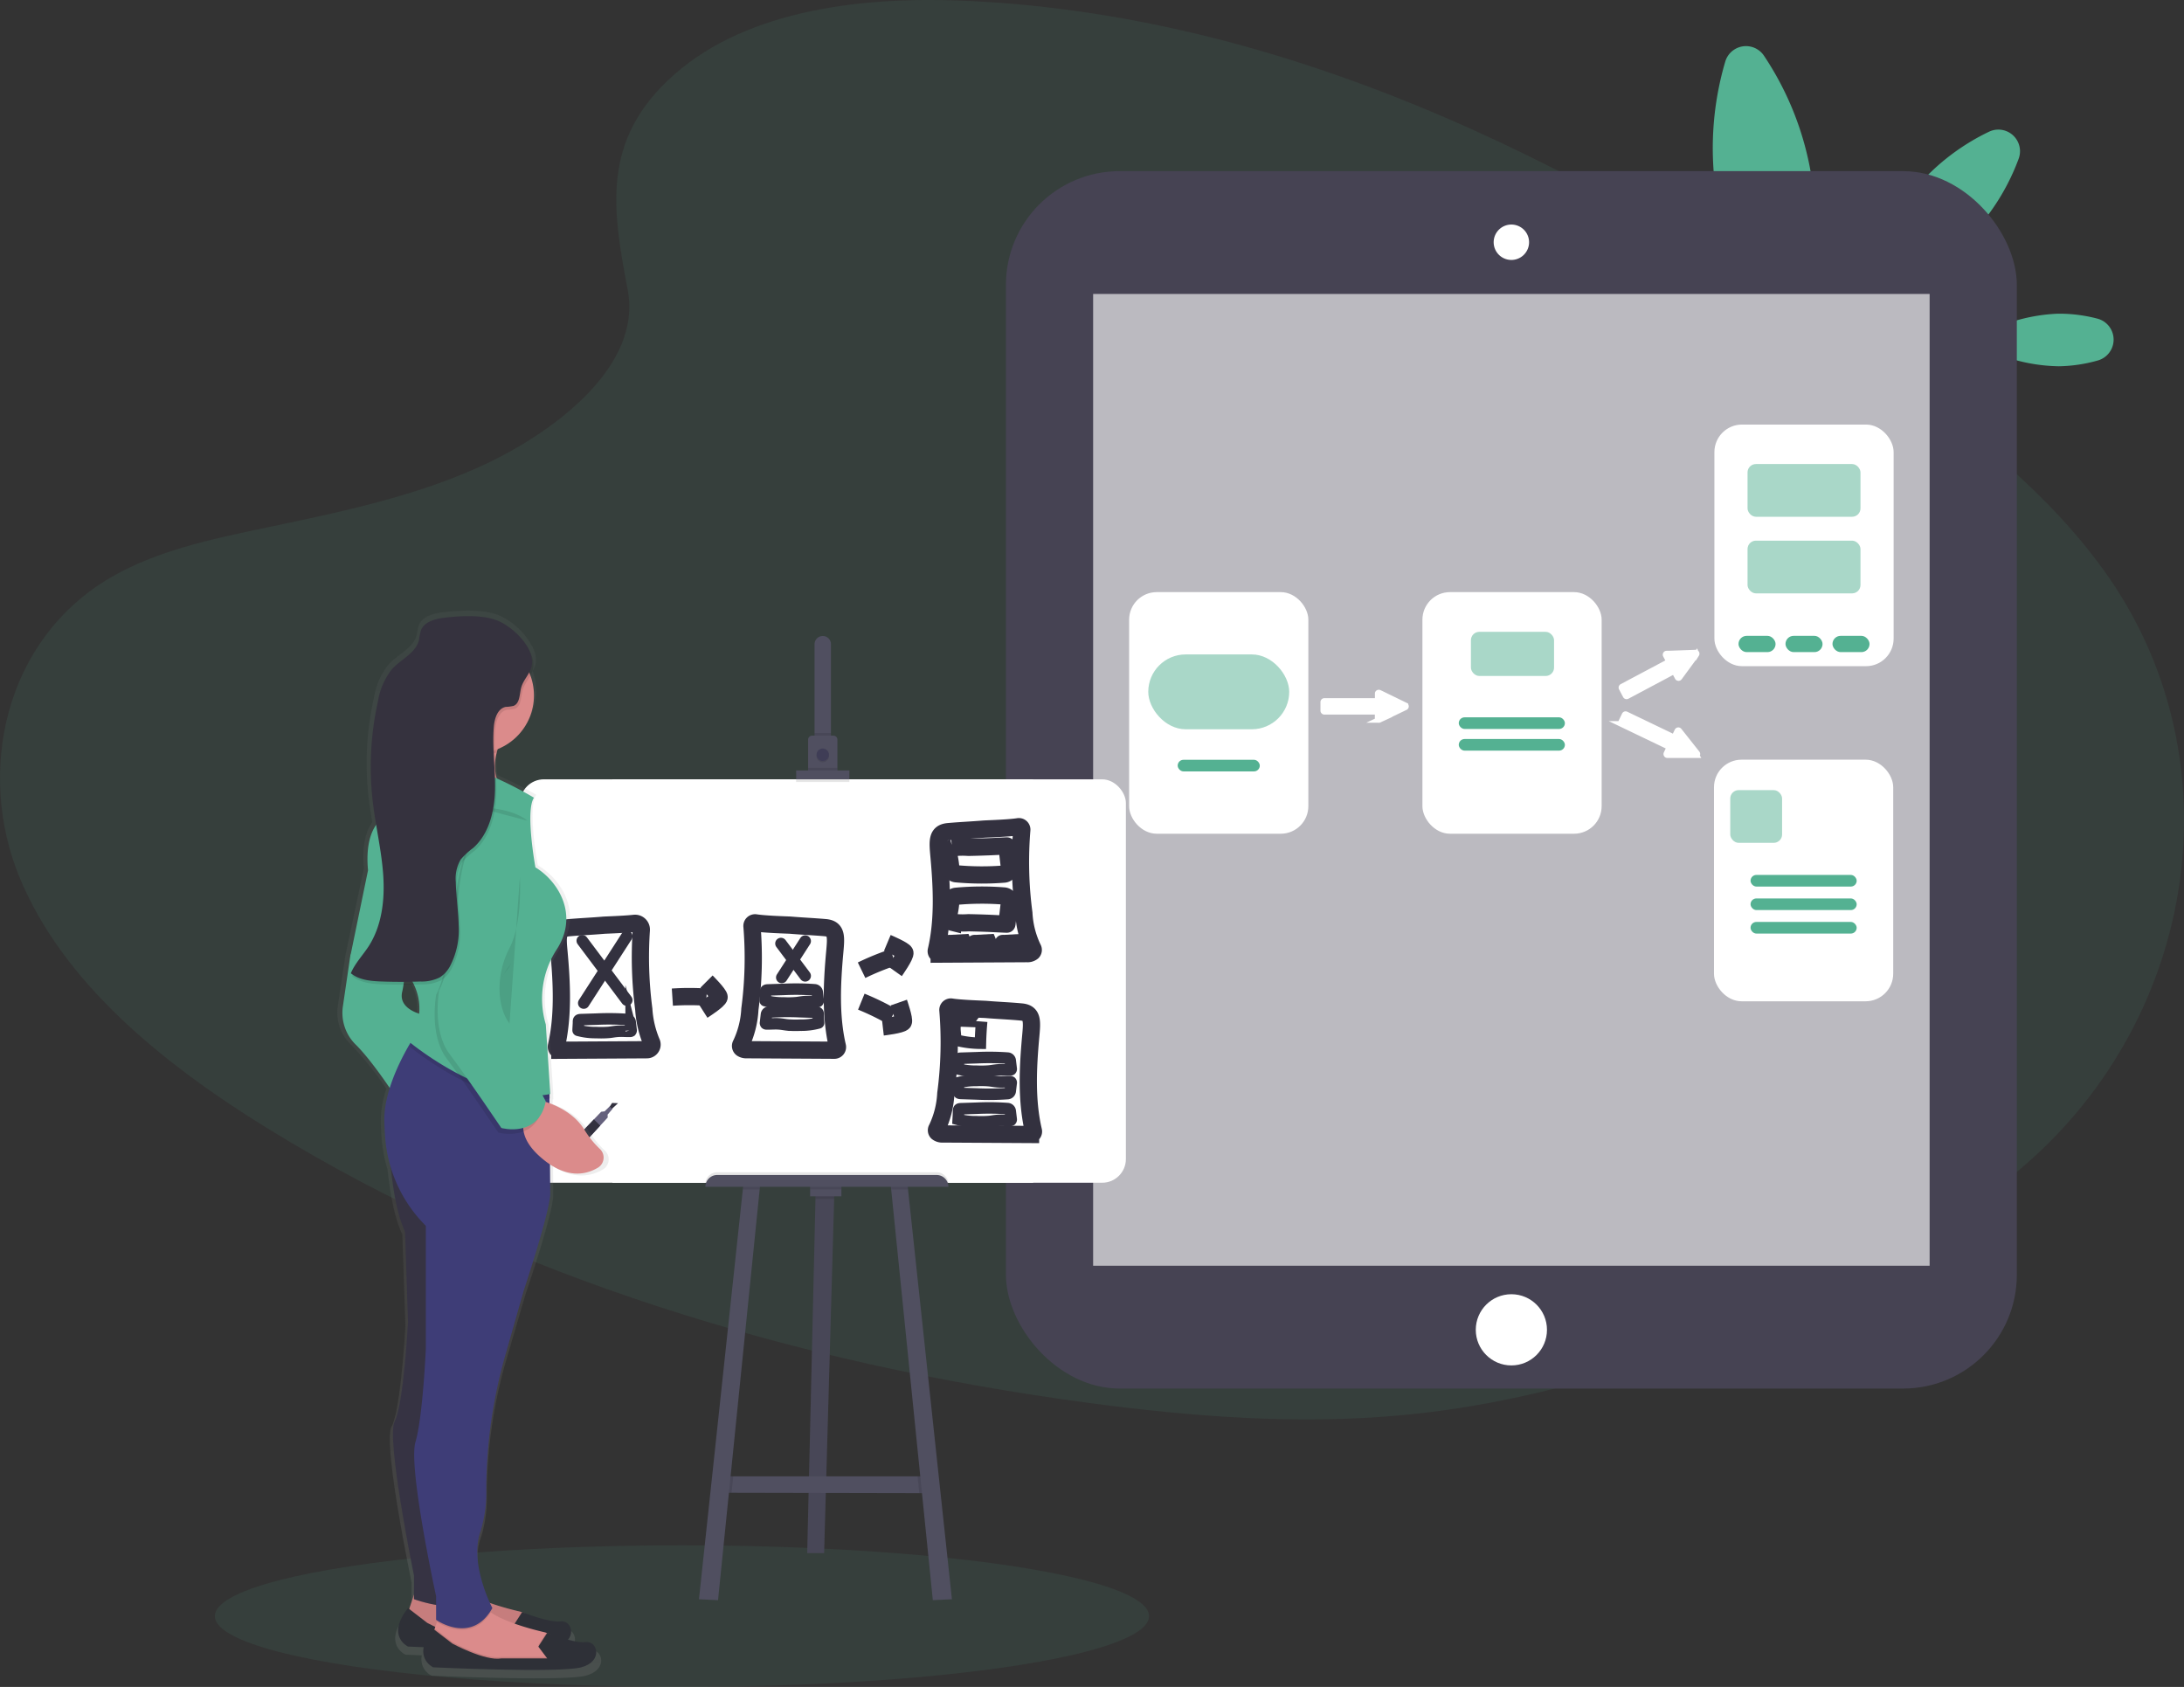 <svg xmlns="http://www.w3.org/2000/svg" xmlns:xlink="http://www.w3.org/1999/xlink" width="380.2" height="293.653" viewBox="0 0 380.2 293.653"><rect x="0" y="0" width="380.2" height="293.653" fill="#333333" stroke="none"/><defs><style>.a,.b,.g{fill:#54b192;}.a,.i,.v{opacity:0.1;}.c{fill:#464353;}.d,.e,.f,.k,.m,.o{fill:#fff;}.d{opacity:0.63;}.f{stroke:#fff;}.f,.k,.l,.m,.n,.o{stroke-miterlimit:10;}.g{opacity:0.5;}.h{fill:#504f60;}.j{fill:#3f3d56;}.k,.l,.m,.n,.o{stroke:#33313f;}.k,.n,.o{stroke-width:3px;}.l,.n{fill:none;}.l,.m,.o{stroke-linecap:round;}.l,.m{stroke-width:2px;}.p{fill:#33313f;}.q{fill:#65617d;}.r{fill:url(#a);}.s{fill:#db8b8b;}.t{fill:#2e3037;}.u{fill:#35323e;}.v,.w{fill:#3e3d77;}</style><linearGradient id="a" x1="14.929" y1="1" x2="14.929" gradientUnits="objectBoundingBox"><stop offset="0" stop-color="gray" stop-opacity="0.251"/><stop offset="0.54" stop-color="gray" stop-opacity="0.122"/><stop offset="1" stop-color="gray" stop-opacity="0.102"/></linearGradient></defs><g transform="translate(-210.8 -2024.351)"><g transform="translate(210.809 2024.358)"><ellipse class="a" cx="81.315" cy="12.326" rx="81.315" ry="12.326" transform="translate(37.392 268.994)"/><path class="a" d="M162.162,34.11c12.9-11.367,33.146-13.7,51.579-12.778C271.63,24.182,323.881,51.8,369.092,83.05c16.366,11.316,32.478,23.5,43.1,39.086,21.625,31.711,15.208,75.645-14.859,101.768-10.23,8.9-22.631,15.7-35.361,21.744-22.638,10.74-47.063,19.361-72.755,21.816-18.321,1.75-36.867.325-55.082-2.116-50.891-6.82-100.844-21.912-142.71-47.717-18.362-11.305-35.669-25.391-43.239-43.7s-2.739-41.52,16.027-52.356c7.755-4.485,17.026-6.505,26.1-8.412,13.353-2.8,26.938-5.557,39-11.244,12.452-5.879,27.2-17.242,24.733-30.246C151.4,57.711,149.268,45.457,162.162,34.11Z" transform="translate(-44.77 -21.16)"/><path class="b" d="M932.676,66.865c2.314,15.256-4.126,28.886-4.126,28.886s-10.193-11.1-12.514-26.36a53.233,53.233,0,0,1,1.684-22.015,3.766,3.766,0,0,1,6.81-1.027A53.017,53.017,0,0,1,932.676,66.865Z" transform="translate(-617.41 -36.583)"/><path class="b" d="M1062.187,180.639a26.331,26.331,0,0,1,6.8.859,3.774,3.774,0,0,1,.079,7.289,26.413,26.413,0,0,1-6.775,1.007,30.3,30.3,0,0,1-15.256-4.413A30.34,30.34,0,0,1,1062.187,180.639Z" transform="translate(-703.884 -126.042)"/><path class="b" d="M1004.13,95.9c-7.816,8.59-9.47,19.817-9.47,19.817s11.018-2.7,18.831-11.3a38.9,38.9,0,0,0,7.348-12.261,3.766,3.766,0,0,0-5.177-4.725A38.678,38.678,0,0,0,1004.13,95.9Z" transform="translate(-669.445 -64.493)"/><rect class="c" width="175.982" height="211.921" rx="19.8" transform="translate(175.107 29.785)"/><rect class="d" width="145.62" height="169.165" transform="translate(190.288 51.163)"/><circle class="e" cx="6.197" cy="6.197" r="6.197" transform="translate(256.901 225.286)"/><path class="e" d="M807.607,141.675a2.927,2.927,0,1,1,2.927-2.927A2.927,2.927,0,0,1,807.607,141.675Z" transform="translate(-544.51 -96.568)"/><path class="e" d="M807.245,135.662a2.756,2.756,0,1,1-2.756,2.756,2.756,2.756,0,0,1,2.756-2.756m0-.342a3.081,3.081,0,1,0,2.185.909A3.1,3.1,0,0,0,807.245,135.32Z" transform="translate(-544.148 -96.239)"/><rect class="f" width="30.201" height="41.058" rx="4.3" transform="translate(197.053 103.568)"/><rect class="g" width="24.538" height="13.027" rx="6.514" transform="translate(199.885 113.914)"/><rect class="b" width="14.294" height="2.023" rx="1.012" transform="translate(205.007 132.255)"/><rect class="f" width="30.201" height="41.058" rx="4.3" transform="translate(248.112 103.568)"/><rect class="g" width="14.472" height="7.683" rx="1.46" transform="translate(256.055 109.98)"/><rect class="b" width="18.475" height="2.023" rx="1.012" transform="translate(253.939 124.863)"/><rect class="b" width="18.475" height="2.023" rx="1.012" transform="translate(253.939 128.636)"/><rect class="f" width="30.201" height="41.058" rx="4.3" transform="translate(298.941 74.4)"/><rect class="g" width="19.663" height="9.176" rx="1.46" transform="translate(304.21 80.772)"/><rect class="g" width="19.663" height="9.176" rx="1.46" transform="translate(304.21 94.108)"/><rect class="b" width="6.45" height="2.831" rx="1.416" transform="translate(302.639 110.679)"/><rect class="b" width="6.45" height="2.831" rx="1.416" transform="translate(310.818 110.679)"/><rect class="b" width="6.45" height="2.831" rx="1.416" transform="translate(318.998 110.679)"/><rect class="f" width="30.201" height="41.058" rx="4.3" transform="translate(298.869 132.735)"/><rect class="g" width="9.025" height="9.176" rx="1.46" transform="translate(301.201 137.535)"/><rect class="b" width="18.475" height="2.023" rx="1.012" transform="translate(304.734 152.298)"/><rect class="b" width="18.475" height="2.023" rx="1.012" transform="translate(304.734 156.39)"/><rect class="b" width="18.475" height="2.023" rx="1.012" transform="translate(304.734 160.481)"/><path class="f" d="M731.88,375.869l-.462.223-3.746,1.8-.342.161a.185.185,0,0,1-.25-.1.2.2,0,0,1,0-.069v-1.065a.181.181,0,0,0-.182-.181h-9.1a.185.185,0,0,1-.185-.181v-1.5a.185.185,0,0,1,.185-.181h9.114a.185.185,0,0,0,.182-.185V373.5a.222.222,0,0,1,0-.068.185.185,0,0,1,.25-.1l.342.161,3.735,1.818.462.226a.182.182,0,0,1,0,.329Z" transform="translate(-487.25 -252.752)"/><path class="f" d="M882.262,353.267l-.3.414-2.451,3.342-.216.3a.188.188,0,0,1-.267.031.165.165,0,0,1-.041-.055l-.5-.938a.188.188,0,0,0-.25-.079l-8.046,4.283a.181.181,0,0,1-.247-.075l-.705-1.332a.181.181,0,0,1,.075-.247l8.046-4.276a.181.181,0,0,0,.075-.247l-.51-.962a.12.12,0,0,1-.021-.065.178.178,0,0,1,.175-.2h.366l4.15-.151.514-.017a.181.181,0,0,1,.154.277Z" transform="translate(-586.95 -239.384)"/><path class="f" d="M882.011,391.4h-5.023a.181.181,0,0,1-.181-.2.154.154,0,0,1,.017-.065l.459-.962a.181.181,0,0,0-.086-.243l-8.217-3.944a.185.185,0,0,1-.086-.246l.651-1.352a.178.178,0,0,1,.243-.086l8.217,3.948a.188.188,0,0,0,.247-.086l.472-.983a.178.178,0,0,1,.3-.034l.229.284,2.578,3.259.318.4a.181.181,0,0,1-.144.3Z" transform="translate(-586.727 -259.963)"/><path class="h" d="M415.141,606.354l-.027,1-1.746,61.652H410.43l1.441-61.652.027-1.157Z" transform="translate(-269.914 -398.656)"/><path class="i" d="M415.141,606.354l-.027,1-1.746,61.652H410.43l1.441-61.652.027-1.157Z" transform="translate(-269.914 -398.656)"/><path class="h" d="M403.507,753.548l-2.2-.007-32.68-.068-1.739,0,.924-2.859h35.46Z" transform="translate(-241.281 -493.623)"/><path class="i" d="M417.91,606.354l-.027,1H414.64l.027-1.157Z" transform="translate(-272.682 -398.656)"/><rect class="h" width="5.447" height="2.047" transform="translate(141.02 206.192)"/><path class="i" d="M368.92,750.61l-.291,2.862-1.739,0,.924-2.859Z" transform="translate(-241.281 -493.623)"/><path class="h" d="M366.042,602.14l-.092.887-7.248,71.5-3.321-.154,7.638-71.345.086-.811Z" transform="translate(-233.712 -395.986)"/><path class="i" d="M469.046,753.548l-2.2-.007-.3-2.931h2.263Z" transform="translate(-306.819 -493.623)"/><path class="h" d="M463.522,674.371l-3.324.154-7.248-71.5-.089-.887,2.934.075.086.811Z" transform="translate(-297.817 -395.986)"/><rect class="e" width="73.238" height="70.225" transform="translate(106.604 135.655)"/><rect class="e" width="105.452" height="70.225" rx="4.13" transform="translate(90.539 135.655)"/><path class="h" d="M461.785,346.058v16.958H458.93V346.058a1.428,1.428,0,1,1,2.855,0Z" transform="translate(-317.137 -233.886)"/><rect class="i" width="2.859" height="1.544" transform="translate(141.793 127.585)"/><path class="h" d="M460.758,395.884v5.6h-5.1v-5.6a.685.685,0,0,1,.685-.685h3.708a.685.685,0,0,1,.705.685Z" transform="translate(-314.986 -267.142)"/><circle class="i" cx="1.082" cy="1.082" r="1.082" transform="translate(142.139 130.52)"/><circle class="j" cx="1.082" cy="1.082" r="1.082" transform="translate(142.139 130.287)"/><rect class="i" width="5.098" height="0.695" transform="translate(140.674 133.649)"/><rect class="i" width="9.272" height="1.544" transform="translate(138.585 134.577)"/><rect class="h" width="9.272" height="1.544" transform="translate(138.585 134.111)"/><path class="i" d="M360.7,596h38.2a2.054,2.054,0,0,1,2.054,2.054h-42.3A2.054,2.054,0,0,1,360.7,596Z" transform="translate(-235.862 -391.948)"/><path class="i" d="M377.776,602.215l2.938-.075-.092.887H377.69Z" transform="translate(-248.383 -395.986)"/><rect class="i" width="5.447" height="0.849" transform="translate(141.02 206.192)"/><path class="i" d="M455.88,603.027h-2.931l-.089-.887,2.934.075Z" transform="translate(-297.817 -395.986)"/><path class="h" d="M360.7,597.4h38.2a2.054,2.054,0,0,1,2.054,2.054h-42.3A2.054,2.054,0,0,1,360.7,597.4Z" transform="translate(-235.862 -392.869)"/><path class="k" d="M535.1,441.468a.51.51,0,0,1,.586.562,67.888,67.888,0,0,0,.359,14.486,16.051,16.051,0,0,0,1.558,6.125.517.517,0,0,1-.069.637,1.369,1.369,0,0,1-.952.284l-15.28.086a.51.51,0,0,1-.5-.63c1.229-5.238.966-10.956.472-16.39-.243-2.674-.383-4.109,1.613-4.3,2.054-.185,4.109-.271,6.163-.442C529.543,441.848,533.494,441.732,535.1,441.468Z" transform="translate(-357.816 -297.565)"/><path class="k" d="M523.48,533.158a.51.51,0,0,0-.585.562,67.667,67.667,0,0,1-.363,14.486,16.024,16.024,0,0,1-1.554,6.129.51.51,0,0,0,.069.633,1.369,1.369,0,0,0,.952.284l15.28.089a.517.517,0,0,0,.5-.633c-1.229-5.238-.966-10.956-.472-16.39.243-2.674.383-4.109-1.613-4.3s-4.109-.27-6.163-.442C529.036,533.538,525.085,533.422,523.48,533.158Z" transform="translate(-357.888 -357.863)"/><path class="l" d="M535.243,558.836a45.31,45.31,0,0,1,5.327.065.5.5,0,0,1,.452.445l.168,1.4a.2.2,0,0,1-.041.181.188.188,0,0,1-.13.034c-.746.021-1.493-.065-2.236,0-.462.038-.921.127-1.37.178a16.36,16.36,0,0,1-2.28.041,11.489,11.489,0,0,1-3.174-.39s.062-1.161.062-1.27c0-.541-.017-.589.541-.6Z" transform="translate(-365.163 -374.72)"/><path class="l" d="M535.243,572.821a44.621,44.621,0,0,0,5.327-.068.5.5,0,0,0,.452-.445l.168-1.4a.205.205,0,0,0-.041-.185.189.189,0,0,0-.13-.034c-.746-.021-1.493.068-2.236,0-.462-.034-.921-.123-1.37-.175a15.833,15.833,0,0,0-2.28-.041,11.486,11.486,0,0,0-3.174.39s.062,1.157.062,1.27c0,.541-.017.585.541.6Z" transform="translate(-365.163 -382.392)"/><path class="l" d="M535.243,584.5a44.6,44.6,0,0,1,5.327.068.5.5,0,0,1,.452.445l.168,1.4a.205.205,0,0,1-.041.185.188.188,0,0,1-.13.034c-.746.021-1.493-.068-2.236,0-.462.034-.921.127-1.37.178a16.35,16.35,0,0,1-2.28.038,11.483,11.483,0,0,1-3.174-.387s.062-1.161.062-1.274c0-.541-.017-.585.541-.6Z" transform="translate(-365.163 -391.595)"/><path class="m" d="M541.84,499a2.263,2.263,0,0,1,.151,1.191.177.177,0,0,1-.024.092.185.185,0,0,1-.144.051l-3.253.127s.181-.959.205-1.027c.113-.39.4-.288.763-.308Z" transform="translate(-369.51 -335.403)"/><path class="m" d="M556.183,499a2.262,2.262,0,0,1,.147,1.191.175.175,0,0,1-.021.092.192.192,0,0,1-.144.051l-3.256.127s.185-.959.209-1.027c.11-.39.394-.288.763-.308Z" transform="translate(-378.94 -335.403)"/><path class="n" d="M537.248,451.258l.438,3.766a1.027,1.027,0,0,1-.935,1.133,48.893,48.893,0,0,1-8.347-.055,1.027,1.027,0,0,1-.928-.979,14.632,14.632,0,0,0-.294-2c-.113-.685-.236-1.346.572-1.548a14,14,0,0,1,2.8-.075q1.589-.031,3.167-.089C534.013,451.415,537.248,451.241,537.248,451.258Z" transform="translate(-361.967 -304.006)"/><path class="n" d="M537.235,481.3l.431-3.766a1.027,1.027,0,0,0-.935-1.133,49.245,49.245,0,0,0-8.347.051,1.027,1.027,0,0,0-.928.983,14.6,14.6,0,0,1-.294,2c-.113.685-.236,1.346.572,1.548a14,14,0,0,0,2.8.075c1.058.021,2.112.048,3.167.089C534,481.149,537.235,481.324,537.235,481.3Z" transform="translate(-361.954 -320.439)"/><path class="l" d="M534.942,540.365q-.171,1.88-.216,3.766a17.825,17.825,0,0,1-3.735-.428.661.661,0,0,1-.613-.808c-.024-.781-.435-2.523.664-2.633C531.371,540.228,534.938,540.427,534.942,540.365Z" transform="translate(-364.06 -362.536)"/><path class="o" d="M341.231,490.6a1.092,1.092,0,0,1,1.205,1.188,69.875,69.875,0,0,0,.431,13.767,17.618,17.618,0,0,0,1.342,5.738.9.9,0,0,1-.794,1.308h0l-15.161.089a.6.6,0,0,1-.592-.733c1.2-5.211.938-10.9.449-16.29-.247-2.674-.383-4.109,1.609-4.3,2.054-.181,4.109-.267,6.146-.442C336.3,490.892,339.41,490.8,341.231,490.6Z" transform="translate(-230.803 -329.874)"/><path class="k" d="M423.9,490.348a.544.544,0,0,0-.623.6,67.9,67.9,0,0,1-.366,14.438,16.032,16.032,0,0,1-1.551,6.118.541.541,0,0,0,.144.709,1.434,1.434,0,0,0,.87.219l15.239.089a.548.548,0,0,0,.531-.685c-1.215-5.228-.955-10.939-.462-16.349.243-2.674.383-4.109-1.609-4.3-2.054-.181-4.109-.267-6.163-.442C429.4,490.721,425.533,490.608,423.9,490.348Z" transform="translate(-292.378 -329.709)"/><line class="m" x2="7.751" y2="10.34" transform="translate(101.352 163.751)"/><line class="m" x1="7.495" y2="11.631" transform="translate(101.609 162.977)"/><line class="m" x2="4.222" y2="5.632" transform="translate(135.942 164.237)"/><line class="m" x1="4.081" y2="6.337" transform="translate(136.083 163.812)"/><path class="l" d="M341.984,539.206a45.4,45.4,0,0,1,5.331.065.51.51,0,0,1,.452.445l.164,1.4a.216.216,0,0,1-.038.185.239.239,0,0,1-.13.034c-.746.021-1.5-.068-2.239,0-.462.034-.918.123-1.37.175a16.352,16.352,0,0,1-2.28.041,11.446,11.446,0,0,1-3.17-.39c-.021,0,.062-1.157.062-1.27,0-.541-.021-.586.538-.6Z" transform="translate(-238.071 -361.811)"/><path class="l" d="M437.1,524.106a44.679,44.679,0,0,1,5.331.068.5.5,0,0,1,.452.445l.164,1.4a.216.216,0,0,1-.038.185.192.192,0,0,1-.13.034c-.746.021-1.5-.069-2.239,0-.462.034-.918.127-1.37.175a15.834,15.834,0,0,1-2.28.041,11.49,11.49,0,0,1-3.174-.39c-.017,0,.062-1.157.062-1.27,0-.541-.017-.585.541-.6Z" transform="translate(-300.619 -351.881)"/><path class="l" d="M439.92,535.436a45.31,45.31,0,0,0-5.327.065.5.5,0,0,0-.452.445l-.158,1.4a.2.2,0,0,0,.038.185.188.188,0,0,0,.13.034c.746.021,1.493-.065,2.239,0,.462.034.918.127,1.37.178a16.874,16.874,0,0,0,2.28.041,11.454,11.454,0,0,0,3.174-.39c.017,0-.062-1.161-.062-1.27,0-.544.021-.589-.538-.6Z" transform="translate(-300.725 -359.332)"/><path class="n" d="M386.63,527.911a45.249,45.249,0,0,1,5.94,0" transform="translate(-269.591 -354.341)"/><path class="n" d="M402.757,520.21s2.195,2.195,2.195,2.712-2.842,2.325-2.842,2.325" transform="translate(-279.771 -349.352)"/><path class="n" d="M482.84,510.149a45.1,45.1,0,0,1,5.5-2.239" transform="translate(-332.86 -341.263)"/><path class="n" d="M495.92,500.58s2.859,1.205,3.054,1.681-1.753,3.225-1.753,3.225" transform="translate(-341.462 -336.442)"/><path class="n" d="M482.7,530.43a44.788,44.788,0,0,1,5.341,2.6" transform="translate(-332.768 -356.072)"/><path class="n" d="M496.414,530.89s1.027,2.934.787,3.4-3.571.849-3.571.849" transform="translate(-339.956 -356.375)"/><path class="m" d="M529,499a2.262,2.262,0,0,1,.147,1.191.174.174,0,0,1-.021.092.192.192,0,0,1-.144.051l-3.256.127s.185-.959.209-1.027c.109-.39.4-.288.763-.308Z" transform="translate(-361.066 -335.403)"/><path class="p" d="M310.074,561.883l1.15-1.072-1.027-.041-.538.825Z" transform="translate(-203.645 -368.78)"/><path class="q" d="M286.7,570.565,287.919,569l.27-.281,3.732-3.91,1.27-1.328.6-.072.856-.849.5.442-.832.972.014.51-1.3,1.407-3.663,3.978-.236.253-1.472,1.363Z" transform="translate(-188.546 -369.957)"/><path class="p" d="M291.05,573.04l3.732-3.91,1.109,1.082-3.663,3.978Z" transform="translate(-191.407 -374.278)"/><path class="r" d="M262.805,425.6a16.435,16.435,0,0,1-2.8-3.424,12.509,12.509,0,0,0-6.272-4.632v-.832l.116-.024-.051-.774h.051l-.134-2.054v-.017h0l-.678-10.193a15.553,15.553,0,0,1,1.876-13.065c4.29-6.269.267-12.281-3.766-14.633,0,0-1.876-9.929-.267-12.281a69.736,69.736,0,0,0-6.738-3.407c-.038-.123-.068-.246-.1-.377-.045-.924-.1-1.849-.154-2.773a10.09,10.09,0,0,1,.264-1.424c.051-.2.11-.39.171-.592a10.2,10.2,0,0,0,6.557-9.453,9.928,9.928,0,0,0-.637-3.506,4.407,4.407,0,0,0,.49-1.144,4.524,4.524,0,0,0-.637-3.259,12.163,12.163,0,0,0-5.7-5.3c-2.787-1.13-6.981-.863-9.884-.514-1.63.2-3.489.74-4.078,2.232a15.557,15.557,0,0,0-.37,1.712c-.609,2.28-3.242,3.342-4.869,5.088a12.11,12.11,0,0,0-2.534,5.656,51.77,51.77,0,0,0-.942,17.752c.164,1.37.383,2.722.616,4.078-.979,1.37-1.863,3.79-1.459,7.995l-3.218,15.154-1.339,8.885a7.738,7.738,0,0,0,2.4,6.793,59.639,59.639,0,0,1,6.067,7.567,17.957,17.957,0,0,0-.976,6.022c.034.931.086,1.832.151,2.688a23.737,23.737,0,0,0,1.027,5.355c.377,3.65,1.12,8.316,2.575,11.3l.534,15.938s-.8,14.633-2.4,17.506,3.482,27.174,3.482,27.174v3.4l-.856,2.513-.216-.161c-4.02,4.965,0,6.793,0,6.793s1.1.051,2.845.12a3.2,3.2,0,0,0,1.712,3.54s22.778,1.044,26.8,0,2.948-4.7.8-4.451a9.751,9.751,0,0,1-3.208-.418c1.25-1.455.25-3.424-1.346-3.239-2.143.26-6.967-1.637-6.967-1.637l-.024.031a3.6,3.6,0,0,0-.473-.144,53.62,53.62,0,0,1-5.3-1.483c-1.027-2.2-3.424-8.118-1.712-12.706a22.693,22.693,0,0,0,1.027-7.512,85.252,85.252,0,0,1,3.53-23.85L249,450.65s4.557-13.329,4.824-16.985l-.017-5.321c3.766,2.4,6.762,1.678,8.672.558a2.054,2.054,0,0,0,.322-3.3Zm-35.768-27.733c.092-.383.168-.8.233-1.243.63,0,1.263,0,1.893-.021a9.644,9.644,0,0,1,.952,5.136c-1.452-.448-3.622-1.547-3.078-3.855Z" transform="translate(-157.53 -225.33)"/><path class="s" d="M253.267,828.008l-1.027,3.081,3.352,3.352,11.09,2.578,7.995-.774-.517-2.838h0a3.424,3.424,0,0,0-2.54-2.5c-3.287-.774-9.552-2.534-10.87-4.982Z" transform="translate(-181.213 -550.4)"/><path class="i" d="M253.267,828.008l-1.027,3.081,3.352,3.352,11.09,2.578,7.995-.774-.517-2.838h0a3.424,3.424,0,0,0-2.54-2.5c-3.287-.774-9.552-2.534-10.87-4.982Z" transform="translate(-181.213 -550.4)"/><path class="t" d="M268.785,843.9l-1.548-2.054,1.548-2.4s4.639,1.873,6.7,1.616,3.081,3.352-.774,4.382-25.788,0-25.788,0-3.869-1.8,0-6.7l3.352,2.578s5.673,3.081,8.512,2.578Z" transform="translate(-177.903 -558.824)"/><path class="s" d="M287.446,846.809l-7.995.774L268.362,845,265,841.649l.274-.818.383-1.15.377-1.126,7.477-2.054a4.623,4.623,0,0,0,1.517,1.517c2.427,1.661,6.793,2.862,9.354,3.461.106.027.216.058.318.1a3.4,3.4,0,0,1,2.222,2.4Z" transform="translate(-189.604 -557.351)"/><path class="i" d="M287.446,855.128l-7.995.774-11.09-2.582L265,849.968l.274-.818,3.081,2.366s5.677,3.081,8.511,2.578h7.991l-1.548-2.054,1.39-2.147a3.4,3.4,0,0,1,2.222,2.4Z" transform="translate(-189.604 -565.67)"/><path class="t" d="M281.555,854.446l-1.548-2.054,1.548-2.4s4.643,1.873,6.7,1.616,3.081,3.352-.77,4.386-25.791,0-25.791,0-3.869-1.808,0-6.707l3.352,2.578s5.677,3.081,8.512,2.582Z" transform="translate(-186.301 -565.762)"/><path class="s" d="M280.427,401.228s-12.377,1.287-10.573-3.869a9.244,9.244,0,0,0,.38-4.554,12.636,12.636,0,0,0-2.184-5.245l11.6,1.8a14.491,14.491,0,0,0-1.572,3.725C276.7,398.564,280.427,401.228,280.427,401.228Z" transform="translate(-191.61 -262.118)"/><path class="u" d="M242.44,599.21s.257,11.09,2.835,16.506l.517,15.729s-.774,14.445-2.321,17.28,3.352,26.822,3.352,26.822v4.126s8.251,3.081,10.573-.517l-2.321-30.687,1.027-42.551Z" transform="translate(-174.768 -401.304)"/><path class="v" d="M242.43,599.21s.257,11.09,2.835,16.506l.517,15.729-.857,10.158s-.84,5.979-1.464,7.122c-1.548,2.835,3.352,26.822,3.352,26.822v4.126s8.251,3.081,10.573-.517l-2.321-30.687,1.027-42.551Z" transform="translate(-174.761 -401.304)"/><path class="b" d="M221.775,495.27l-1.548,4.126-1.287,8.768a7.755,7.755,0,0,0,2.321,6.7c3.081,3.081,7.221,9.542,7.221,9.542l4.9-14.7s-4.9-.774-4.109-4.126.514-9.542.514-9.542Z" transform="translate(-159.263 -332.95)"/><path class="i" d="M276.321,838.01c-3.311,5.208-8.457,2.256-9.371,1.671l.377-1.126L274.8,836.5A4.623,4.623,0,0,0,276.321,838.01Z" transform="translate(-190.886 -557.351)"/><path class="w" d="M269.054,573.606c-.26,3.609-4.643,16.777-4.643,16.777l-3.081,10.822a86.035,86.035,0,0,0-3.417,23.528,22.98,22.98,0,0,1-.986,7.413c-2.054,5.673,2.054,13.411,2.054,13.411-3.609,6.447-9.8,2.054-9.8,2.054V643.5s-4.886-22.446-3.595-26.829,1.808-16.249,1.808-16.249v-21.4a24.274,24.274,0,0,1-7.077-15.407c-.062-.846-.113-1.732-.144-2.653-.209-5.82,3.766-12.641,5.321-15.065.377-.589.609-.918.609-.918l22.765,9.032.051.021v2.831Z" transform="translate(-173.273 -365.641)"/><path class="i" d="M279.653,389.364a14.489,14.489,0,0,0-1.571,3.725,10.073,10.073,0,0,1-7.847-.284,12.636,12.636,0,0,0-2.184-5.245Z" transform="translate(-191.61 -262.118)"/><circle class="s" cx="10.059" cy="10.059" r="10.059" transform="translate(72.828 110.997)"/><path class="i" d="M277.494,556.843l-.113.021C266.568,559.086,253,547.818,253,547.818a13,13,0,0,0,.938-1.921c.377-.589.609-.918.609-.918l22.761,9.032.058.9Z" transform="translate(-181.712 -365.641)"/><path class="b" d="M254.854,415.146s-14.441-8.768-19.084-5.16l-6.447,8.251s-4.126,1.291-3.352,9.542l-3.081,14.958,9.282,2.321s5.416,5.156,1.027,12.637c0,0,13.668,11.346,24.5,9.025l-.781-12.11a15.7,15.7,0,0,1,1.8-12.894c4.126-6.187.257-12.12-3.609-14.441C255.111,427.266,253.307,417.464,254.854,415.146Z" transform="translate(-161.911 -276.293)"/><path class="s" d="M313.429,580.38s5.416,1.027,7.995,5.16a16.044,16.044,0,0,0,2.7,3.372,2.054,2.054,0,0,1-.322,3.259c-2.054,1.233-5.382,1.989-9.587-1.476C306.982,584.766,313.429,580.38,313.429,580.38Z" transform="translate(-219.712 -388.921)"/><path class="i" d="M275.826,440.632s-5.156-.517-6.447,12.894-3.352,16.5-3.352,16.5-1.291,6.964,1.8,11.09,9.025,12.925,9.025,12.925,6.45,1.808,7.738-4.643L276.6,474.445s-1.287-5.16,1.8-8.768S283.821,438.064,275.826,440.632Z" transform="translate(-190.104 -296.893)"/><path class="b" d="M277.336,438.407s-5.16-.517-6.447,12.894-3.352,16.5-3.352,16.5-1.291,6.971,1.8,11.079,9.025,12.894,9.025,12.894,6.447,1.808,7.738-4.639L278.11,472.18s-1.291-5.16,1.8-8.768S285.324,435.826,277.336,438.407Z" transform="translate(-191.097 -295.429)"/><path class="i" d="M302.284,467s.514,7.994-1.808,12.38-2.321,10.056,0,13.151" transform="translate(-211.789 -314.359)"/><path class="i" d="M281.163,430s-2.054-2.054-7.995-2.321-8.508-2.054-8.508-2.054" transform="translate(-189.38 -287.147)"/><path class="i" d="M239.98,336.217c-1.568.192-3.359.729-3.924,2.2a15.168,15.168,0,0,0-.359,1.712c-.585,2.253-3.119,3.3-4.684,5.023a12.112,12.112,0,0,0-2.438,5.581,52.429,52.429,0,0,0-.921,17.509c.5,4.276,1.53,8.484,1.821,12.781s-.24,8.816-2.588,12.425c-1.027,1.554-2.342,2.917-3.057,4.626,1.479,1.2,3.52,1.37,5.423,1.435q3.328.113,6.656,0a7.1,7.1,0,0,0,3.383-.705,5.241,5.241,0,0,0,1.777-1.9,13.639,13.639,0,0,0,1.534-7.241c-.055-2.5-.449-4.982-.5-7.481a6.536,6.536,0,0,1,.866-3.924,12.777,12.777,0,0,1,2.16-2c2.763-2.445,3.708-6.368,3.8-10.056s-.514-7.382-.2-11.055c.12-1.441.657-3.167,2.075-3.448a7.309,7.309,0,0,0,1.346-.171c1.137-.435,1.027-2.037,1.349-3.208.366-1.318,1.489-2.335,1.8-3.663.743-3.119-3.229-6.848-5.82-7.93C246.8,335.6,242.76,335.875,239.98,336.217Z" transform="translate(-162.53 -228.158)"/><path class="u" d="M239.249,334.719c-1.568.192-3.359.729-3.924,2.2a15.741,15.741,0,0,0-.342,1.712c-.585,2.253-3.122,3.3-4.687,5.026a12.081,12.081,0,0,0-2.438,5.581,52.5,52.5,0,0,0-.9,17.519c.5,4.276,1.53,8.488,1.818,12.781s-.236,8.816-2.585,12.425c-1.027,1.554-2.342,2.917-3.057,4.626,1.479,1.2,3.52,1.369,5.423,1.435q3.328.113,6.656,0a7.059,7.059,0,0,0,3.383-.705,5.179,5.179,0,0,0,1.773-1.9,13.641,13.641,0,0,0,1.537-7.241c-.051-2.5-.452-4.982-.5-7.481a6.543,6.543,0,0,1,.863-3.92,12.649,12.649,0,0,1,2.164-2c2.76-2.448,3.708-6.372,3.8-10.059s-.517-7.382-.205-11.055c.123-1.438.661-3.167,2.075-3.444a7.027,7.027,0,0,0,1.349-.175c1.137-.435,1.027-2.034,1.349-3.208.363-1.318,1.486-2.332,1.8-3.66.743-3.122-3.229-6.848-5.82-7.933C246.076,334.109,242.043,334.373,239.249,334.719Z" transform="translate(-162.069 -227.173)"/></g></g></svg>